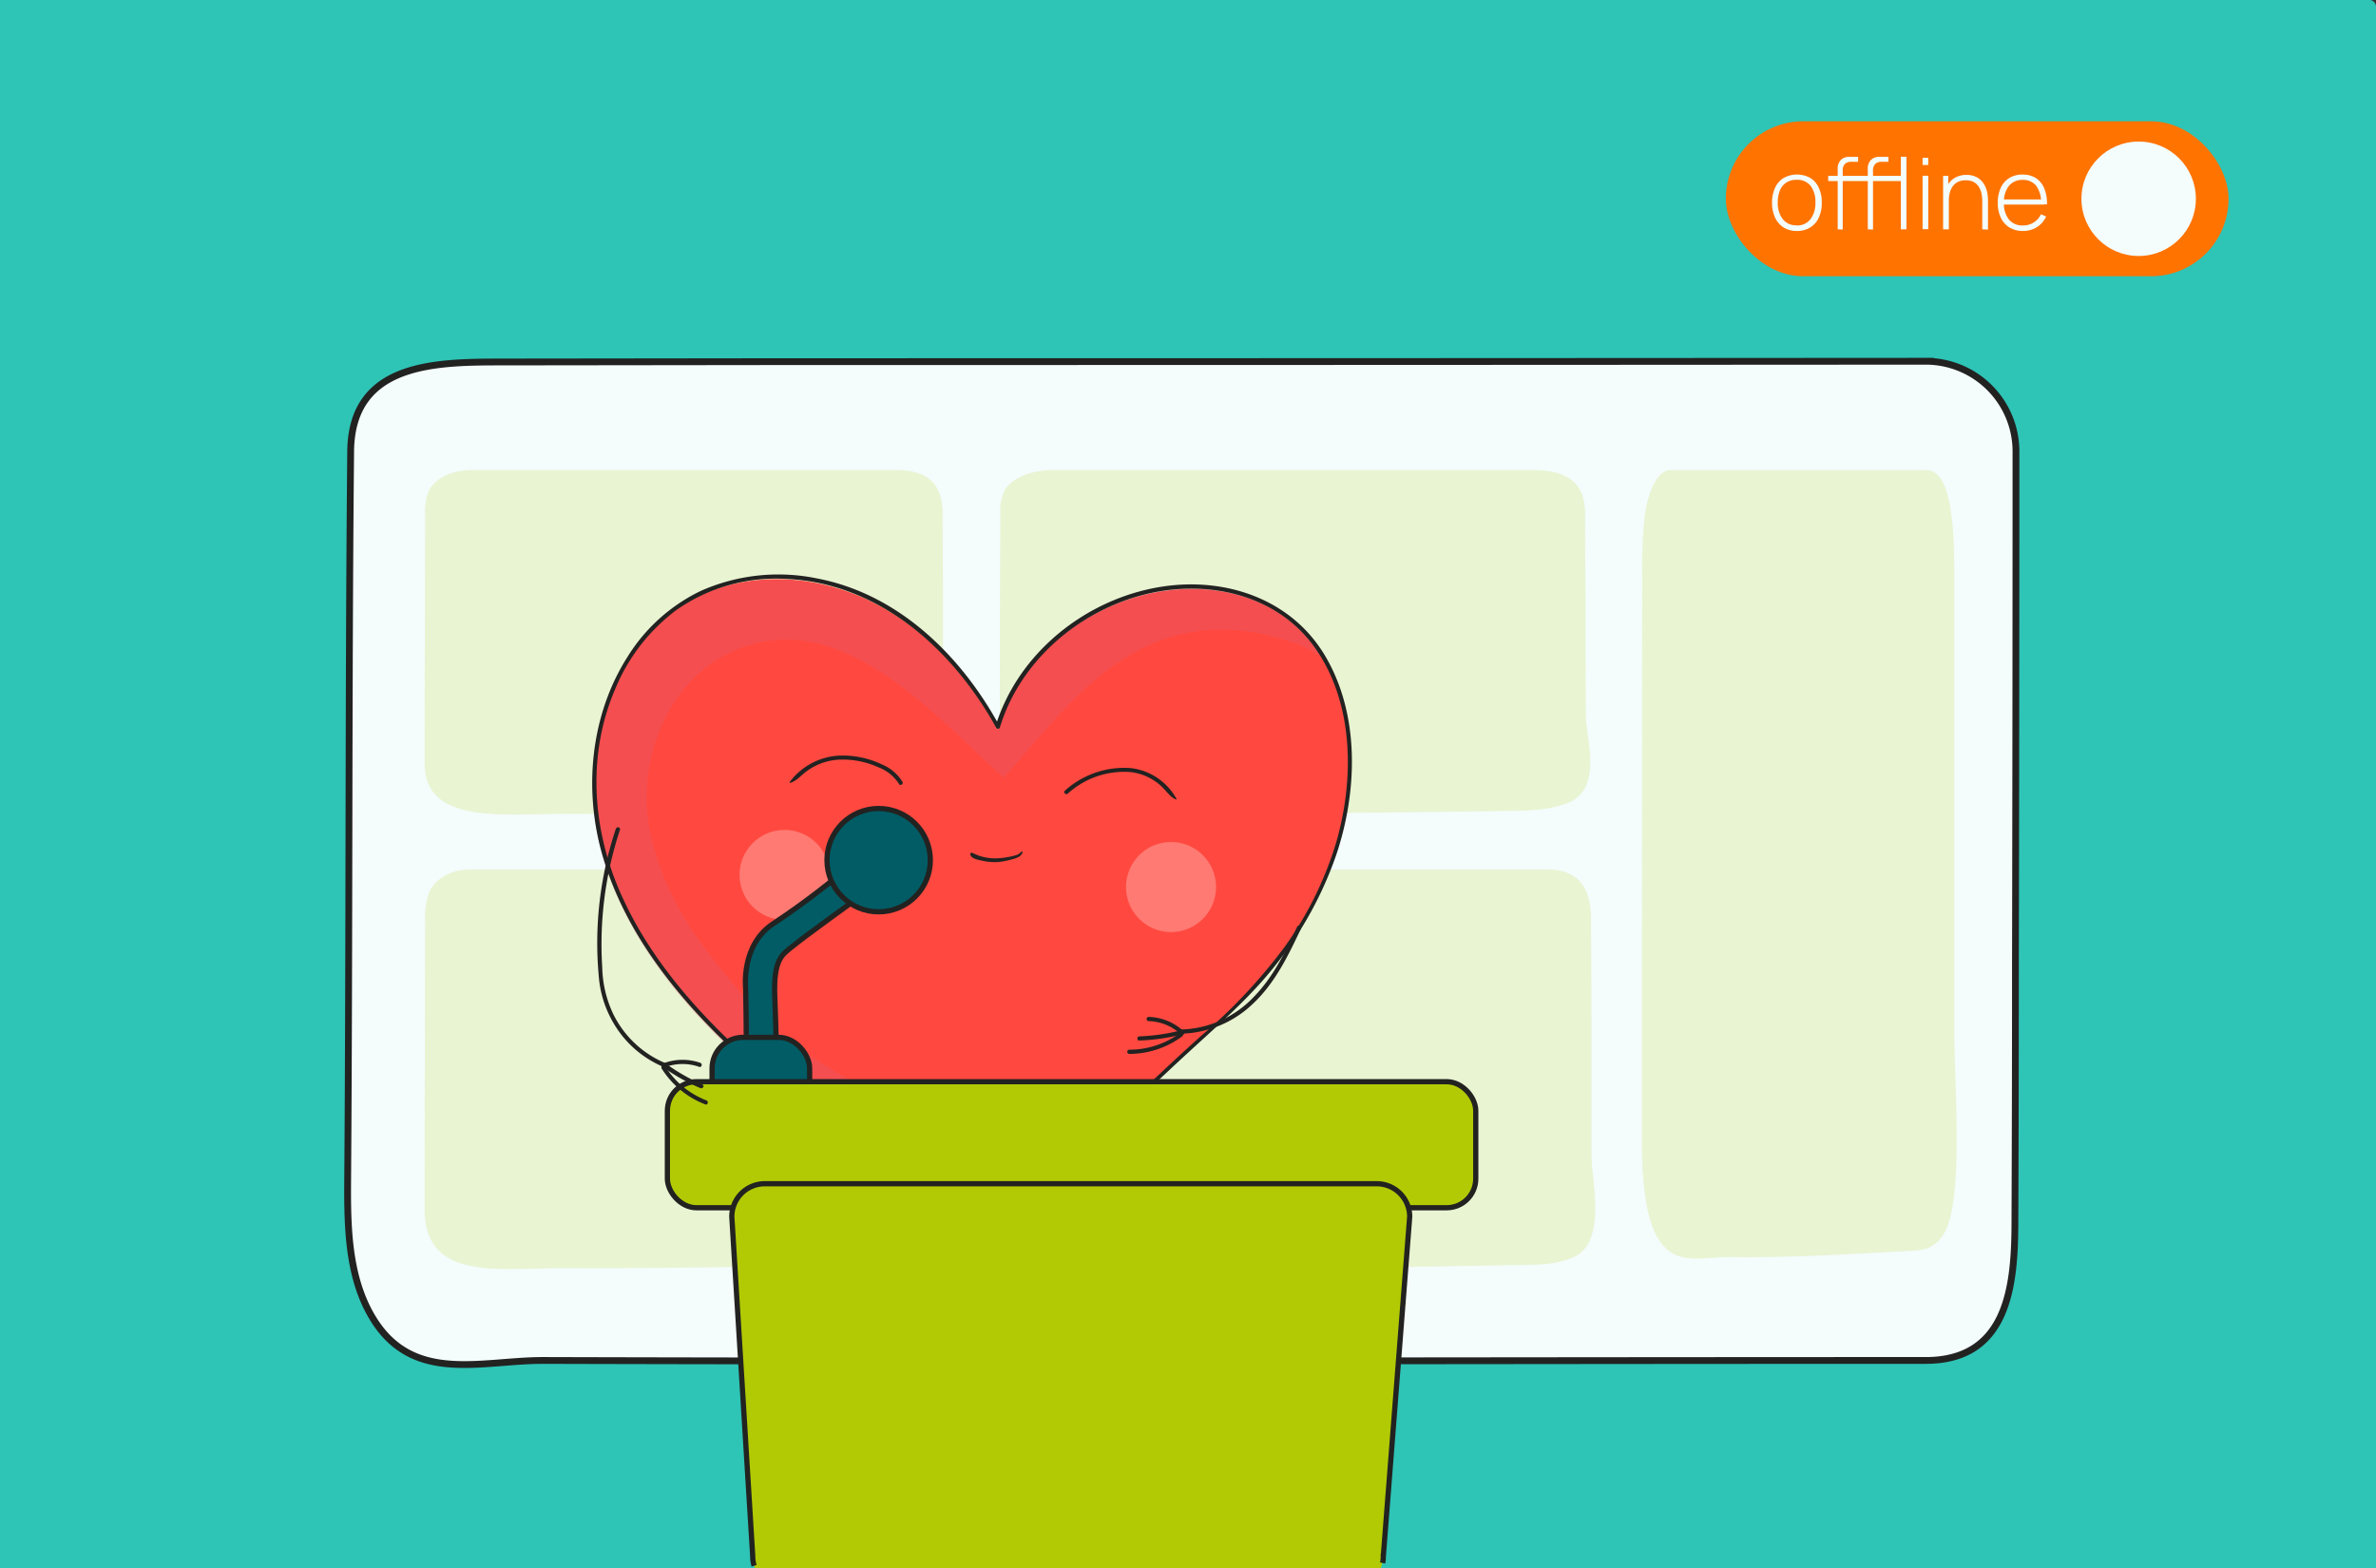 <?xml version="1.0" encoding="UTF-8"?> <svg xmlns="http://www.w3.org/2000/svg" viewBox="0 0 360 237.67"><rect x="0" y="0" width="360" height="237.67" fill="#333333" stroke="none"/> <g style="isolation:isolate"> <g id="Слой_2" data-name="Слой 2"> <g id="POST_5" data-name="POST 5"> <path d="M0,0H359a1,1,0,0,1,1,1v236.7a0,0,0,0,1,0,0H0a0,0,0,0,1,0,0V0A0,0,0,0,1,0,0Z" style="fill:#2ec4b6"></path> <rect x="261.49" y="18.38" width="76.17" height="23.48" rx="11.74" style="fill:#ff7300"></rect> <path d="M272.21,35a3.73,3.73,0,0,1-2-.55,3.54,3.54,0,0,1-1.28-1.52,5.33,5.33,0,0,1-.44-2.22,5.19,5.19,0,0,1,.45-2.23,3.39,3.39,0,0,1,1.29-1.5,4.16,4.16,0,0,1,4.08,0,3.41,3.41,0,0,1,1.28,1.5,5.18,5.18,0,0,1,.44,2.22,5.24,5.24,0,0,1-.44,2.24,3.35,3.35,0,0,1-1.29,1.51A3.69,3.69,0,0,1,272.21,35Zm0-.84a2.48,2.48,0,0,0,2.14-1,4,4,0,0,0,.71-2.49,4,4,0,0,0-.71-2.49,2.54,2.54,0,0,0-2.14-.93,2.7,2.7,0,0,0-1.6.44,2.63,2.63,0,0,0-.94,1.2,4.71,4.71,0,0,0-.31,1.78,4,4,0,0,0,.73,2.5A2.51,2.51,0,0,0,272.21,34.14Z" style="fill:#f4fcfc"></path> <path d="M277,27.44v-.79h4.61v.79Zm1.44,7.31V25.89a5.3,5.3,0,0,1,0-.59,1.93,1.93,0,0,1,.14-.55,2,2,0,0,1,.31-.48,1.52,1.52,0,0,1,.47-.34,2.05,2.05,0,0,1,.55-.16,4.12,4.12,0,0,1,.62,0h1v.75h-1a1.41,1.41,0,0,0-1,.32,1.43,1.43,0,0,0-.33,1.06v8.89Zm3-7.31v-.79h4.61v.79ZM283,34.75V25.89a3.65,3.65,0,0,1,0-.59,1.93,1.93,0,0,1,.14-.55,1.7,1.7,0,0,1,.31-.48,1.52,1.52,0,0,1,.47-.34,2,2,0,0,1,.55-.16,4,4,0,0,1,.61,0h1.05v.75h-1a1.4,1.4,0,0,0-1,.32,1.43,1.43,0,0,0-.34,1.06v8.89Zm2.9-7.31v-.79h2.32v.79ZM288,34.75v-11h.86v11Z" style="fill:#f4fcfc"></path> <path d="M291.3,25V23.91h.86V25Zm0,9.73v-8.1h.86v8.1Z" style="fill:#f4fcfc"></path> <path d="M294.41,34.75v-8.1h.79v1.82h.08v6.28Zm5.93,0V30.54a5.69,5.69,0,0,0-.15-1.37,2.82,2.82,0,0,0-.47-1,2,2,0,0,0-.78-.64,2.67,2.67,0,0,0-1.1-.21,2.6,2.6,0,0,0-1.15.23,2.06,2.06,0,0,0-.79.64,2.88,2.88,0,0,0-.47,1,4.71,4.71,0,0,0-.15,1.23l-.68-.08a4.76,4.76,0,0,1,.44-2.17,3,3,0,0,1,1.21-1.26,3.53,3.53,0,0,1,1.7-.41,3.47,3.47,0,0,1,1.2.2,2.75,2.75,0,0,1,.92.55,3.12,3.12,0,0,1,.64.84,4,4,0,0,1,.38,1.06,6,6,0,0,1,.12,1.21v4.43Z" style="fill:#f4fcfc"></path> <path d="M306.48,35a3.8,3.8,0,0,1-2-.52A3.44,3.44,0,0,1,303.16,33a5.12,5.12,0,0,1-.47-2.26,5.34,5.34,0,0,1,.46-2.29,3.41,3.41,0,0,1,1.31-1.49,3.79,3.79,0,0,1,2-.51,3.73,3.73,0,0,1,2,.53,3.44,3.44,0,0,1,1.27,1.55,6,6,0,0,1,.42,2.44h-.9v-.3a4.15,4.15,0,0,0-.75-2.54,2.5,2.5,0,0,0-2-.87,2.6,2.6,0,0,0-2.12.91,3.88,3.88,0,0,0-.75,2.55,3.87,3.87,0,0,0,.75,2.54,2.58,2.58,0,0,0,2.1.9,2.95,2.95,0,0,0,2.76-1.7l.78.35a3.73,3.73,0,0,1-1.41,1.62A4,4,0,0,1,306.48,35Zm-3.2-4v-.78h6.4V31Z" style="fill:#f4fcfc"></path> <circle cx="324.04" cy="30.12" r="8.67" style="fill:#f4fcfc"></circle> <path d="M291.78,206.15c-69.83,0-139.68.2-209.52,0-9.36,0-19.56,3.52-25.64-6.19-3.93-6.28-4-14.15-3.94-21.56.27-36.69.1-73.35.45-110,.13-13.84,13.58-13.53,23.67-13.55l42.49-.05q85.89,0,171.78-.06h.71a13.67,13.67,0,0,1,13.67,13.66q0,38.94-.08,77.88,0,19.47-.08,38.94C305.27,194.66,304.32,206.15,291.78,206.15Z" style="fill:#f4fcfc;stroke:#222221;stroke-miterlimit:10;stroke-width:1.03px"></path> <path d="M135.88,122.74c-1.27.11-2.58.14-3.86.15-15.27.22-30.53.48-45.81.42-10,0-21.87,1.7-21.86-7.66q0-18.84.08-37.68A8.06,8.06,0,0,1,65,74.35c.93-1.89,3.53-3.11,6.43-3.11h64.48c5.87,0,6.9,3.43,6.91,6.6l.06,12.91c0,5.9,0,11.81.05,17.71,0,3.41,2.44,11.14-2.59,13.29A14.9,14.9,0,0,1,135.88,122.74Z" style="fill:#b2ca04;opacity:0.17"></path> <path d="M291.91,189.18a8.81,8.81,0,0,1-2.32.35c-9.21.49-18.41,1.09-27.62.95-6.05-.09-13.19,3.89-13.19-17.54q0-43.14.05-86.28a66.46,66.46,0,0,1,.35-8.29c.55-4.34,2.13-7.12,3.88-7.12q19.43,0,38.87,0c3.54,0,4.16,7.86,4.17,15.11q0,14.77,0,29.55,0,20.28,0,40.57c0,7.8,1.48,25.5-1.56,30.42A4.92,4.92,0,0,1,291.91,189.18Z" style="fill:#b2ca04;opacity:0.17"></path> <path d="M232.32,122.74c-1.44.11-2.92.14-4.36.15-17.25.22-34.51.48-51.77.42-11.34,0-24.72,1.7-24.71-7.66q0-18.84.09-37.68a7.16,7.16,0,0,1,.65-3.62c1-1.89,4-3.11,7.26-3.11h72.87c6.64,0,7.8,3.43,7.81,6.6q0,6.45.07,12.91c0,5.9,0,11.81.05,17.71,0,3.41,2.76,11.14-2.92,13.29A18.63,18.63,0,0,1,232.32,122.74Z" style="fill:#b2ca04;opacity:0.17"></path> <path d="M132.69,191.5c-1.21.13-2.46.16-3.68.18-14.59.25-29.17.55-43.77.48-9.58,0-20.9,2-20.89-8.88q0-21.85.07-43.71a11.53,11.53,0,0,1,.55-4.2c.89-2.19,3.38-3.6,6.15-3.61h61.6c5.62,0,6.6,4,6.61,7.66l.06,15q0,10.28,0,20.55c0,3.95,2.33,12.92-2.47,15.41A11.9,11.9,0,0,1,132.69,191.5Z" style="fill:#b2ca04;opacity:0.17"></path> <path d="M234.43,191.5c-1.21.13-2.46.16-3.68.18-14.59.25-29.17.55-43.77.48-9.58,0-20.9,2-20.89-8.88q0-21.85.07-43.71a11.53,11.53,0,0,1,.55-4.2c.88-2.19,3.38-3.6,6.15-3.61h61.6c5.61,0,6.6,4,6.61,7.66l.06,15q0,10.28,0,20.55c0,3.95,2.33,12.92-2.47,15.41A11.9,11.9,0,0,1,234.43,191.5Z" style="fill:#b2ca04;opacity:0.17"></path> <path d="M105.9,90.36C93,96.61,87.69,113.23,90.81,127.2s12.92,25.55,23.68,35c10.32,9,22,16.77,34.87,21.35l.63.77c13.72-8.18,21-17.53,33.25-28.16,9.18-8,17.7-19.44,20.23-31.34,3.16-15-1.43-31-16.24-34.76s-31.73,5.8-36.11,20.45c-4.37-8-10.71-15.13-18.85-19.23S114.1,86.37,105.9,90.36Z" style="fill:#ff4940"></path> <path d="M105.85,90.51c8.2-4,18.24-3.2,26.37.91s14.48,11.22,18.85,19.23C155.45,96,172.42,86,187.22,89.74a20.83,20.83,0,0,1,12.94,9.71c-2.65-1.9-7.48-3.15-9.61-3.53-19-3.34-28.56,10.78-38.45,21.93-11-9.85-25.52-27.09-42-18.7-8.61,4.37-12.9,14.81-12,24.13.64,6.49,3.41,12.64,7,18.06a106.92,106.92,0,0,0,11,13.23c3.29,3.52,7.9,6.26,12,8.77,9,5.5,18.62,9.84,28.19,14.21a11.51,11.51,0,0,0,2.15,1c-2.48,1.83-6,4.13-8.54,5.92l-.63-.77c-12.92-4.58-24.55-12.31-34.87-21.35-10.76-9.44-20.55-21-23.68-35S93,96.76,105.85,90.51Z" style="fill:#db5b77;mix-blend-mode:multiply;opacity:0.3"></path> <path d="M150.2,184.15c11.32-6.53,20.32-15.93,29.87-24.69,4.79-4.41,9.64-8.56,13.62-13.76a56.53,56.53,0,0,0,8.77-16.15c3.21-9.55,3.62-21.12-1.62-30.06-5.13-8.76-15.25-12.14-25-10.56-11.32,1.83-21.58,10-25,21.11l.57-.08C145.59,99.31,136.11,90,123.8,87.65a29,29,0,0,0-17.6,1.88,26.61,26.61,0,0,0-11.12,10c-5.63,8.86-6.69,20.16-3.78,30.14,3.48,11.93,11.63,21.91,20.63,30.21,10.89,10,23.42,18.59,37.43,23.6.37.13.53-.46.16-.59-12.22-4.37-23.26-11.47-33.1-19.85-9-7.68-17.49-16.63-22.35-27.59-4.38-9.87-5.15-21.14-.8-31.18a28.4,28.4,0,0,1,9.15-11.78,26.33,26.33,0,0,1,16.77-4.76c14.09.66,25.21,10.72,31.75,22.56a.31.31,0,0,0,.56-.07c3-9.85,11.57-17.33,21.4-20,9.65-2.62,20.74-.32,26.59,8.31,5.65,8.32,5.68,19.59,3,29a53.58,53.58,0,0,1-7.84,15.94,81.12,81.12,0,0,1-12.68,13.51c-10.41,9.32-19.92,19.54-32,26.78a.26.26,0,0,0,.27.45Z" style="fill:#222221"></path> <path d="M171,132.14a6.82,6.82,0,1,0,8.72-4.15A6.82,6.82,0,0,0,171,132.14Z" style="fill:#ff7a73"></path> <circle cx="118.88" cy="132.59" r="6.82" transform="translate(-23.91 239) rotate(-84.82)" style="fill:#ff7a73"></circle> <path d="M154.72,129.07a1.43,1.43,0,0,1-.78.51,7.49,7.49,0,0,1-1,.25,12.71,12.71,0,0,1-1.83.23,7.54,7.54,0,0,1-3.77-.82.23.23,0,0,0-.33.25c.17.64,1.21.81,1.75.92a8.88,8.88,0,0,0,2.41.22,12.11,12.11,0,0,0,2.16-.41c.61-.16,1.42-.4,1.6-1.08,0-.1-.13-.17-.17-.07Z" style="fill:#222221"></path> <path d="M178.23,121a9.09,9.09,0,0,0-6.89-4.61,13.39,13.39,0,0,0-10,3.43c-.3.26.14.7.44.44a12.71,12.71,0,0,1,9.59-3.26,8.25,8.25,0,0,1,4.57,2.12c.67.6,1.34,1.66,2.18,2a.1.1,0,0,0,.14-.14Z" style="fill:#222221"></path> <path d="M119.78,118.61c.89-.24,1.72-1.24,2.46-1.76a9.09,9.09,0,0,1,4.74-1.73,13,13,0,0,1,6.11,1.15,6.32,6.32,0,0,1,3.12,2.52c.18.36.71,0,.53-.31a6.6,6.6,0,0,0-3.13-2.65,13.69,13.69,0,0,0-6.23-1.34,10,10,0,0,0-7.72,4c0,.07,0,.17.12.15Z" style="fill:#222221"></path> <path d="M113.05,158.25c.08-.47-.07-8.45-.07-8.45s-.78-6.59,4.18-9.84,9.3-6.83,9.3-6.83l2.87,3.41s-7.52,5.43-9.3,6.9c-1.43,1.18-2.87,1.79-2.64,7.6s.24,8.91.24,8.91Z" style="fill:#015c65"></path> <path d="M113.05,158.25c.08-.47-.07-8.45-.07-8.45s-.78-6.59,4.18-9.84,9.3-6.83,9.3-6.83l2.87,3.41s-7.52,5.43-9.3,6.9c-1.43,1.18-2.87,1.79-2.64,7.6s.24,8.91.24,8.91Z" style="fill:none;stroke:#222221;stroke-miterlimit:10;stroke-width:0.792px"></path> <rect x="107.89" y="157.19" width="14.78" height="13.44" rx="4.7" style="fill:#015c65"></rect> <rect x="107.89" y="157.19" width="14.78" height="13.44" rx="4.7" style="fill:none;stroke:#222221;stroke-miterlimit:10;stroke-width:0.792px"></rect> <rect x="101.12" y="163.91" width="122.48" height="19.1" rx="4.4" style="fill:#b2ca04"></rect> <rect x="101.12" y="163.91" width="122.48" height="19.1" rx="4.4" style="fill:none;stroke:#222221;stroke-miterlimit:10;stroke-width:0.792px"></rect> <circle cx="133.13" cy="130.34" r="7.83" style="fill:#015c65"></circle> <circle cx="133.13" cy="130.34" r="7.83" style="fill:none;stroke:#222221;stroke-miterlimit:10;stroke-width:0.792px"></circle> <path d="M196.56,140.39c-1.8,3.82-3.66,7.72-6.67,10.75A15.71,15.71,0,0,1,179,156a.32.32,0,0,0,0,.63A16.22,16.22,0,0,0,189.94,152c3.28-3.11,5.27-7.24,7.17-11.27.17-.37-.37-.69-.55-.32Z" style="fill:#222221"></path> <path d="M179.37,156.29a8.16,8.16,0,0,0-5.33-2.2c-.41,0-.41.62,0,.64a7.44,7.44,0,0,1,4.88,2c.3.28.74-.17.45-.45Z" style="fill:#222221"></path> <path d="M178.56,156.22a28.91,28.91,0,0,1-5.93.82c-.4,0-.41.65,0,.63a29.87,29.87,0,0,0,6.1-.84.32.32,0,0,0-.17-.61Z" style="fill:#222221"></path> <path d="M178.85,156.5a12.94,12.94,0,0,1-7.73,2.56.32.32,0,0,0,0,.64,13.47,13.47,0,0,0,8-2.66c.32-.24,0-.79-.32-.54Z" style="fill:#222221"></path> <path d="M93.32,125.57a54.44,54.44,0,0,0-2.61,22.2A16.44,16.44,0,0,0,92.94,155a15.83,15.83,0,0,0,7.66,6.7c.38.15.55-.47.17-.62a15.44,15.44,0,0,1-7.83-7.37,17.28,17.28,0,0,1-1.69-7.12,55.13,55.13,0,0,1,2.68-20.84c.13-.39-.48-.56-.61-.17Z" style="fill:#222221"></path> <path d="M100.58,161.78a7.59,7.59,0,0,1,5.35-.12c.39.14.56-.48.17-.61a8.14,8.14,0,0,0-5.69.12c-.37.15-.2.77.17.61Z" style="fill:#222221"></path> <path d="M100.8,161.94a29,29,0,0,0,5.31,2.94c.37.16.69-.38.32-.54a29.6,29.6,0,0,1-5.31-3c-.34-.23-.66.32-.32.55Z" style="fill:#222221"></path> <path d="M100.26,161.93a13.56,13.56,0,0,0,6.6,5.42c.38.15.55-.46.17-.61a12.82,12.82,0,0,1-6.23-5.14c-.21-.34-.76,0-.54.33Z" style="fill:#222221"></path> <path d="M114.41,237.67H209.2a5,5,0,0,0,.35-1.83l4-51.47a5,5,0,0,0-5-5H115.84a5,5,0,0,0-5,5l3.17,51.47A5,5,0,0,0,114.41,237.67Z" style="fill:#b2ca04"></path> <path d="M114.26,237.26a4.78,4.78,0,0,1-.21-1.42l-3.17-51.47a5,5,0,0,1,5-5h92.71a5,5,0,0,1,5,5l-4,51.47a4.65,4.65,0,0,1-.1,1" style="fill:none;stroke:#222221;stroke-miterlimit:10;stroke-width:0.792px"></path> </g> </g> </g> </svg> 